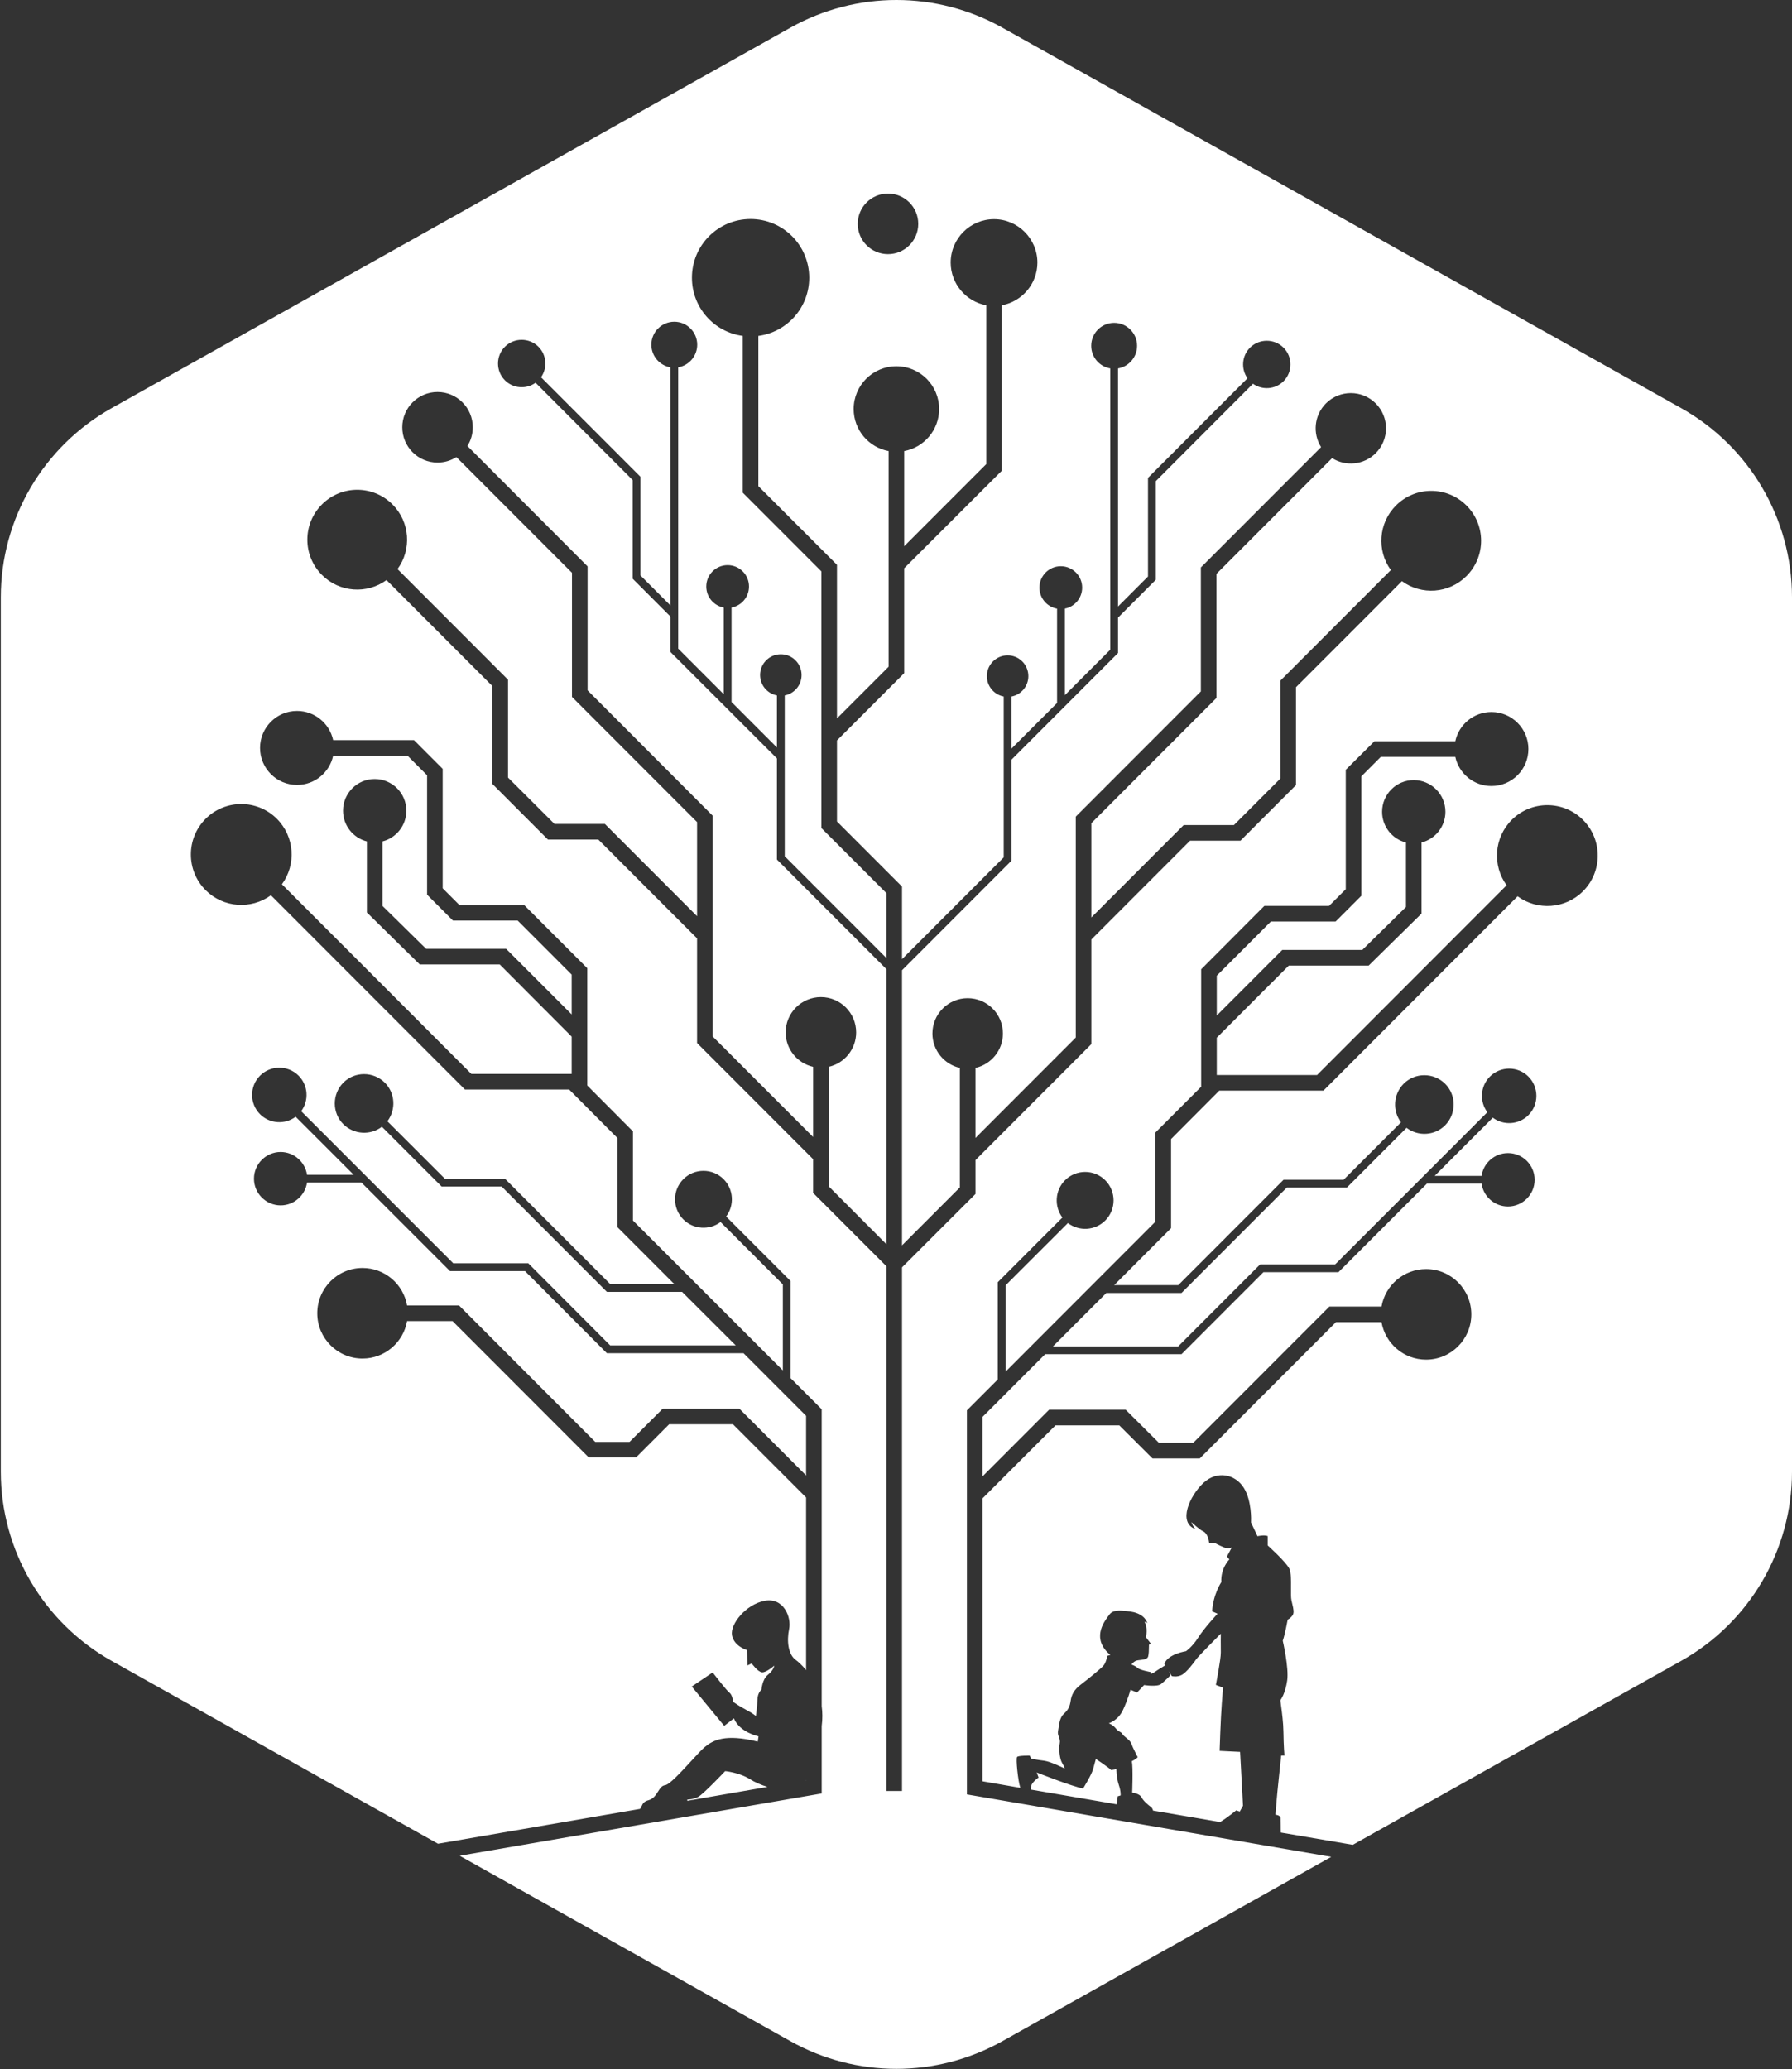 <svg width="744" height="859" viewBox="0 0 744 859" fill="none" xmlns="http://www.w3.org/2000/svg">
<rect x="0" y="0" width="744" height="859" fill="#333333" stroke="none"/>
<path fill-rule="evenodd" clip-rule="evenodd" d="M0.338 247.948V610.926C0.338 643.459 17.952 673.529 46.38 689.471L181.85 765.359L181.851 765.36L265.708 750.908L265.732 750.904C266.049 750.543 266.23 750.135 266.413 749.72C266.827 748.789 267.254 747.825 269.273 747.278C271.269 746.736 272.275 745.151 273.187 743.714C274.021 742.401 274.776 741.211 276.137 741.056C277.958 740.849 282.769 735.611 286.9 731.114C289.232 728.575 291.347 726.272 292.585 725.244C296.017 722.392 301.004 719.605 314.603 722.975L314.926 720.772C314.926 720.772 307.156 719.217 304.695 713.319L300.68 716.43L287.211 700.099L295.888 694.266C295.888 694.266 301.651 701.784 302.882 702.691C304.112 703.598 304.371 706.45 304.371 706.45C304.371 706.45 306.767 708.2 309.746 709.755C312.725 711.31 313.825 712.347 313.825 712.347C313.825 712.347 314.408 708.459 314.473 705.542C314.538 702.626 316.157 701.395 316.157 701.395C316.157 701.395 316.416 697.118 318.812 695.238C321.208 693.359 321.467 691.415 321.467 691.415C321.467 691.415 318.099 694.396 316.351 694.201C314.602 694.007 312.077 690.507 312.077 690.507L310.329 691.35L310.136 684.98C309.526 684.789 304.706 683.151 303.918 678.842C303.076 674.241 309.616 666.011 317.452 664.52C325.287 663.03 328.655 671.26 327.619 676.25C326.582 681.24 327.23 686.814 330.403 689.082C331.381 689.781 332.987 691.2 334.673 693.293V621.616L304.307 591.226H277.822L264.029 605.03H244.472L187.875 548.39H169.009C167.474 557.225 159.775 563.943 150.507 563.943C140.136 563.943 131.728 555.529 131.728 545.149C131.728 534.77 140.136 526.356 150.507 526.356C159.775 526.356 167.474 533.074 169.009 541.909H190.595L247.127 598.549H261.374L275.167 584.746H306.962L334.673 612.478V587.727L308.705 561.738H251.982L217.985 527.65H186.837L150.088 490.906H127.469C126.679 496.238 122.052 500.367 116.515 500.367C110.428 500.367 105.442 495.377 105.442 489.285C105.442 483.194 110.428 478.204 116.515 478.204C122.053 478.204 126.679 482.333 127.469 487.665H146.848L122.751 463.572C118.327 466.894 111.986 466.544 107.966 462.521C103.562 458.114 103.562 450.921 107.966 446.514C112.369 442.107 119.557 442.107 123.961 446.514C127.967 450.523 128.328 456.84 125.044 461.265L188.197 524.41H219.345L253.342 558.498H305.467L283.192 536.271L283.19 536.268H251.979L208.268 492.524H183.337L158.559 467.727C153.807 471.366 146.945 471.013 142.542 466.667C137.815 461.936 137.815 454.224 142.542 449.428C147.27 444.698 154.976 444.698 159.768 449.428C164.111 453.775 164.464 460.637 160.827 465.443L184.697 489.284H209.628L253.339 533.028H279.952L256.318 509.376V472.372L236.308 452.282H193.051L112.479 371.648C104.3 377.614 92.741 376.907 85.364 369.524C77.205 361.358 77.205 348.073 85.364 339.908C93.523 331.742 106.798 331.742 114.958 339.908C122.347 347.303 123.044 358.897 117.049 367.084L195.706 445.802H237.348V430.311L207.496 400.373H174.276L152.324 378.793V349.29C146.63 347.846 142.418 342.684 142.418 336.537C142.418 329.272 148.303 323.382 155.563 323.382C162.824 323.382 168.709 329.272 168.709 336.537C168.709 342.685 164.495 347.849 158.799 349.291V376.071L176.931 393.892H210.151L237.348 421.11V404.584L214.942 382.161H188.068L177.319 371.403V321.826L169.224 313.726H138.317C136.83 320.652 130.677 325.844 123.312 325.844C114.836 325.844 107.964 318.967 107.964 310.485C107.964 302.002 114.836 295.126 123.312 295.126C130.677 295.126 136.831 300.318 138.317 307.245H171.879L183.795 319.169V368.746L190.723 375.68H217.597L243.824 401.927V450.601L262.794 469.65V506.654L325.024 568.867V533.161L299.169 507.285C294.548 510.767 287.912 510.405 283.709 506.2C279.112 501.599 279.112 494.081 283.709 489.48C288.307 484.879 295.819 484.879 300.417 489.48C304.63 493.697 304.982 500.363 301.472 504.99L328.262 531.8V572.108L341.149 585.005V708.235C341.495 710.786 341.539 713.567 341.149 716.565V744.492L190.851 770.349L328.199 847.339C355.527 862.633 388.811 862.633 416.139 847.339L552.706 770.805L401.438 744.883V585.46L414.26 572.629L414.265 572.623V532.253L441.089 505.409C437.607 500.784 437.968 494.141 442.171 489.934C446.768 485.333 454.28 485.333 458.878 489.934C463.476 494.536 463.476 502.053 458.878 506.654C454.662 510.873 447.997 511.224 443.374 507.707L417.503 533.549V569.383L479.728 507.11V470.105L498.702 451.117L498.702 402.381L524.928 376.07H551.802L558.731 369.135V319.559L570.646 307.699H604.209C605.695 300.773 611.849 295.58 619.214 295.58C627.69 295.58 634.561 302.457 634.561 310.939C634.561 319.422 627.69 326.298 619.214 326.298C611.849 326.298 605.695 321.106 604.209 314.18H573.301L565.207 322.281V371.857L554.522 382.55H527.648L505.178 405.038V421.559L532.372 394.345H565.592L583.723 376.523V349.745C578.028 348.302 573.814 343.139 573.814 336.991C573.814 329.725 579.699 323.835 586.959 323.835C594.219 323.835 600.105 329.725 600.105 336.991C600.105 343.137 595.892 348.3 590.199 349.744V379.245L568.247 400.825H535.091L505.178 430.762L505.178 446.257H546.816L625.495 367.518L625.512 367.5C619.547 359.315 620.253 347.745 627.631 340.361C635.79 332.196 649.065 332.196 657.225 340.361C665.384 348.527 665.384 361.812 657.225 369.978C649.836 377.371 638.254 378.07 630.073 372.074L549.471 452.737H506.214L486.204 472.827V509.832L462.571 533.483H489.186L532.896 489.739H557.828L581.673 465.875C578.066 461.121 578.428 454.277 582.76 449.882C587.487 445.152 595.193 445.152 599.985 449.882C604.712 454.613 604.712 462.325 599.985 467.121C595.639 471.47 588.776 471.821 583.974 468.174L559.187 492.979H534.256L490.546 536.723H459.333L459.33 536.726L437.186 558.887H489.189L523.186 524.864H554.334L617.515 461.691C614.202 457.264 614.554 450.923 618.571 446.903C622.975 442.496 630.163 442.496 634.566 446.903C638.97 451.31 638.97 458.503 634.566 462.91C630.547 466.932 624.209 467.283 619.785 463.964L595.647 488.12H615.119C615.902 482.767 620.509 478.657 626.075 478.657C632.191 478.657 637.149 483.619 637.149 489.739C637.149 495.859 632.191 500.821 626.075 500.821C620.51 500.821 615.904 496.712 615.12 491.361H592.409L555.694 528.104H524.546L490.549 562.127H433.948L433.946 562.13L407.913 588.182V612.872L435.566 585.199H467.361L481.154 598.938H495.4L551.933 542.362H573.58C575.115 533.527 582.814 526.809 592.081 526.809C602.453 526.809 610.861 535.223 610.861 545.603C610.861 555.982 602.453 564.396 592.081 564.396C582.814 564.396 575.114 557.678 573.58 548.843H554.652L498.12 605.418H478.499L464.706 591.679H438.221L407.913 622.01V622.011V739.439L422.484 741.967L423.626 742.154C422.619 739.21 421.72 729.992 422.261 729.363C422.819 728.714 427.494 728.786 427.494 728.786L428.122 730.013C428.122 730.013 430.634 730.59 433.355 730.879C436.077 731.167 442.008 734.126 442.008 734.126C442.008 734.126 442.217 733.837 441.031 731.961C439.845 730.085 439.566 725.755 439.984 723.663C440.196 722.604 439.908 721.805 439.626 721.02C439.35 720.254 439.079 719.502 439.286 718.539C439.379 718.108 439.451 717.61 439.528 717.076C439.801 715.197 440.137 712.872 441.659 711.468C443.613 709.664 444.171 708.365 444.52 705.983C444.869 703.602 445.915 701.437 448.567 699.417C451.218 697.396 457.219 692.634 458.266 691.263C459.313 689.892 459.731 687.366 459.731 687.366L460.987 687.005C453.174 680.461 458.148 673.608 459.984 671.078C460.133 670.874 460.26 670.698 460.359 670.553C461.685 668.604 463.709 668.099 469.64 669.037C475.571 669.975 476.338 673.8 476.338 673.8C475.92 673.295 475.152 673.295 475.152 673.295C476.687 675.532 475.78 679.645 475.78 679.645L477.804 682.315L477.036 682.748C477.016 682.893 477.013 683.233 477.01 683.681C477 684.795 476.986 686.574 476.687 687.655C476.384 688.754 474.722 688.942 473.326 689.1C472.797 689.16 472.307 689.215 471.942 689.314C470.617 689.675 469.779 690.974 469.779 690.974C469.779 690.974 471.454 691.551 472.361 692.417C473.268 693.283 477.664 694.077 477.664 694.077V694.799C477.664 694.799 478.222 694.943 479.409 694.077C480.38 693.367 482.897 691.835 483.776 691.304L483.413 690.715C484.83 686.577 492.409 685.435 492.409 685.435C492.409 685.435 495.1 683.58 497.508 679.728C499.917 675.875 505.512 669.882 505.512 669.882L503.246 668.884C503.671 661.821 507.071 656.755 507.071 656.755C506.716 650.977 510.4 647.338 510.4 647.338L509.408 646.125L511.462 642.273C510.683 642.843 509.408 642.843 507.991 642.273C506.575 641.702 504.379 640.56 504.379 640.56H502.042C501.9 639.134 501.262 636.494 499.562 635.709C497.863 634.924 494.675 631.857 494.675 631.857C495.171 633.64 496.375 634.782 496.375 634.782C488.796 632.071 494.038 620.727 499.704 615.519C505.371 610.311 512.879 611.952 516.42 617.659C519.711 622.962 519.455 630.913 519.402 632.014L522.087 637.707C522.087 637.707 524.707 637.065 526.336 637.635V641.559C526.336 641.559 534.128 648.551 535.332 651.262C536.043 652.863 536.013 656.18 535.986 659.186C535.967 661.271 535.95 663.207 536.182 664.318C536.293 664.851 536.416 665.366 536.533 665.858L536.534 665.861C537.012 667.868 537.403 669.508 536.607 670.596C535.615 671.951 534.624 672.308 534.624 672.308C534.624 672.308 533.49 678.586 532.57 681.083C532.57 681.083 535.19 692.356 534.411 697.635C533.632 702.914 531.861 705.411 531.649 705.697C531.57 705.802 531.705 706.817 531.909 708.356L531.91 708.357C532.258 710.978 532.808 715.12 532.853 718.895C532.924 724.888 533.278 728.741 533.278 728.741H531.932C531.932 728.741 530.161 745.007 529.949 748.289C529.736 751.57 529.524 753.283 529.524 753.283C529.524 753.283 531.578 753.497 531.649 754.638C531.677 755.098 531.683 756.242 531.689 757.43V757.435C531.695 758.783 531.702 760.187 531.743 760.71L561.642 765.815L561.646 765.813L697.958 689.471C726.386 673.529 744 643.459 744 610.926V247.948C744 215.35 726.386 185.345 697.958 169.403L416.139 11.471C388.811 -3.824 355.527 -3.824 328.199 11.471L46.38 169.403C17.952 185.345 0.338 215.35 0.338 247.948ZM485.289 693.763L485.968 695.448C485.968 695.448 483.665 697.757 482.06 699.056C480.455 700.355 475.013 699.489 475.013 699.489L472.082 702.592L469.361 701.437C469.361 701.437 468.244 705.55 466.221 709.88C464.197 714.21 460.359 715.364 460.359 715.364C460.359 715.364 462.034 715.941 463.29 717.529C463.942 718.353 464.5 718.652 464.965 718.901C465.394 719.131 465.743 719.318 466.011 719.838C466.245 720.292 466.835 720.771 467.482 721.297C468.379 722.025 469.385 722.843 469.709 723.807C470.268 725.467 472.361 729.435 472.361 729.435C471.524 730.373 469.919 731.095 469.919 731.095C470.477 733.909 470.058 744.156 470.058 744.156C470.058 744.156 473.059 744.445 473.896 746.032C474.733 747.62 476.548 749.135 477.804 750.073C478.352 750.483 478.607 751.07 478.722 751.603L497.86 754.863L506.522 756.365C509.68 754.487 513.233 751.499 513.233 751.499L514.72 751.998L516.066 749.573L514.862 727.242L506.362 726.814C506.362 726.814 506.787 713.259 507.283 706.91L507.779 700.56L504.804 699.419C504.804 699.419 506.929 688.574 506.858 685.935C506.787 683.295 506.858 678.158 506.858 678.158C506.858 678.158 497.508 687.504 496.588 688.86C495.667 690.215 492.763 694.068 490.779 695.209C488.796 696.351 486.53 695.78 486.53 695.78L485.289 693.763ZM463.592 748.993L464.057 745.671L465.244 745.311C465.244 745.311 465.453 743.723 464.476 740.837C463.499 737.95 463.499 734.414 463.499 734.414L461.336 734.775C460.499 733.837 454.986 730.157 454.986 730.157C454.986 730.157 454.498 732.033 453.8 734.487C453.102 736.94 449.683 742.424 449.683 742.424C445.357 741.703 430.425 735.786 430.425 735.786L431.192 737.878C431.192 737.878 428.61 739.61 428.122 741.342C427.978 741.852 427.961 742.38 427.979 742.88L459.33 748.253L463.592 748.993ZM334.673 738.89L334.622 738.976L334.578 739.049H334.673V738.89ZM318.61 741.782C315.956 740.943 313.438 739.857 311.429 738.594C306.896 735.742 301.068 735.224 301.068 735.224C301.068 735.224 292.067 744.75 289.866 745.917C287.664 747.083 285.333 747.018 285.333 747.018L285.345 747.536L318.61 741.782ZM368.023 743.455H374.498V526.096L404.998 495.636V481.576L453.116 433.421V389.995L494.1 348.979H515.016L538.07 325.908V285.275L582.056 241.255C590.155 247.159 601.537 246.452 608.849 239.134C616.944 231.033 616.944 217.942 608.849 209.842C600.755 201.741 587.674 201.741 579.579 209.842C572.267 217.159 571.56 228.548 577.458 236.653L531.594 282.553V323.186L512.297 342.498H491.445L453.116 380.857V341.72L505.05 289.746V238.225L553.065 190.174C558.706 193.725 566.257 193.044 571.166 188.131C576.864 182.428 576.864 173.161 571.166 167.458C565.467 161.755 556.207 161.755 550.508 167.458C545.588 172.382 544.916 179.963 548.492 185.612L498.575 235.568V287.024L446.64 338.998V430.699L404.998 472.374V443.301C411.522 441.826 416.394 435.99 416.394 429.015C416.394 420.926 409.842 414.369 401.759 414.369C393.677 414.369 387.124 420.926 387.124 429.015C387.124 435.99 391.997 441.827 398.522 443.301V492.914L374.498 516.956V402.772L419.959 357.276V315.35L464.191 271.084V256.371L479.861 240.689V199.731L520.205 159.301C524.041 162.041 529.462 161.693 532.895 158.257C536.716 154.433 536.716 148.147 532.895 144.323C529.074 140.5 522.793 140.5 518.972 144.323C515.537 147.761 515.191 153.19 517.933 157.029L476.623 198.37V239.328L464.191 251.77V152.935C468.676 152.166 472.09 148.255 472.09 143.546C472.09 138.285 467.828 134.02 462.571 134.02C457.313 134.02 453.051 138.285 453.051 143.546C453.051 148.256 456.466 152.167 460.953 152.936V269.723L442.107 288.583V252.649C446.201 251.861 449.293 248.257 449.293 243.93C449.293 239.027 445.321 235.052 440.422 235.052C435.522 235.052 431.55 239.027 431.55 243.93C431.55 248.304 434.71 251.939 438.869 252.673V291.824L419.959 310.748V289.143C423.943 288.386 426.955 284.883 426.955 280.675C426.955 275.915 423.099 272.056 418.343 272.056C413.586 272.056 409.73 275.915 409.73 280.675C409.73 284.881 412.74 288.383 416.721 289.142V355.915L374.498 398.171V368.034L347.495 341.009V307.372L375.405 279.441V235.898L415.944 195.39V126.727C424.32 125.192 430.711 117.814 430.711 109.004C430.711 99.088 422.616 90.987 412.709 90.987C402.801 90.987 394.706 99.023 394.706 109.004C394.706 117.813 401.095 125.189 409.469 126.726V192.669L375.405 226.759V187.252C383.657 185.729 389.909 178.49 389.909 169.791C389.909 159.984 381.965 152.034 372.165 152.034C362.366 152.034 354.422 159.984 354.422 169.791C354.422 178.491 360.675 185.731 368.929 187.253V276.784L347.495 298.235V234.468L314.858 201.806V139.445C326.791 137.866 335.97 127.672 335.97 115.291C335.97 101.811 325.091 90.924 311.621 90.924C298.152 90.924 287.273 101.811 287.273 115.291C287.273 127.671 296.45 137.865 308.382 139.445V204.528L341.019 237.19V343.731L368.023 370.755V397.712L325.804 355.461V288.688C329.787 287.93 332.797 284.427 332.797 280.221C332.797 275.461 328.941 271.602 324.184 271.602C319.428 271.602 315.572 275.461 315.572 280.221C315.572 284.428 318.583 287.931 322.567 288.689V310.294L303.719 291.431V252.208C307.846 251.448 310.973 247.828 310.973 243.477C310.973 238.574 307.001 234.599 302.101 234.599C297.201 234.599 293.229 238.574 293.229 243.477C293.229 247.827 296.355 251.446 300.481 252.208V288.191L281.572 269.268V152.48C286.058 151.71 289.471 147.799 289.471 143.091C289.471 137.829 285.21 133.564 279.952 133.564C274.695 133.564 270.433 137.829 270.433 143.091C270.433 147.8 273.848 151.712 278.334 152.48V251.315L265.904 238.875V197.918L224.621 156.603C227.334 152.766 226.978 147.361 223.554 143.935C219.734 140.111 213.452 140.111 209.632 143.935C205.811 147.758 205.811 154.044 209.632 157.868C213.076 161.315 218.521 161.654 222.359 158.886L262.666 199.279V240.236L278.334 255.917V270.629L322.567 314.831V356.822L368.023 402.313V516.496L344.059 492.461V442.849C350.584 441.376 355.458 435.539 355.458 428.562C355.458 420.474 348.906 413.916 340.823 413.916C332.74 413.916 326.188 420.474 326.188 428.562C326.188 435.537 331.06 441.373 337.583 442.849V471.978L295.883 430.246V338.61L243.949 286.571V235.115L194.065 185.14C195.474 182.889 196.289 180.227 196.289 177.375C196.289 169.286 189.737 162.728 181.654 162.728C173.571 162.728 167.019 169.286 167.019 177.375C167.019 185.463 173.571 192.021 181.654 192.021C184.535 192.021 187.222 191.188 189.487 189.749L237.473 237.772V289.293L289.408 341.267V380.338L251.145 342.046H230.228L210.931 322.799V282.165L165.039 236.238C170.966 228.131 170.268 216.717 162.945 209.389C154.851 201.288 141.77 201.288 133.675 209.389C125.581 217.489 125.581 230.58 133.675 238.681C140.988 245.999 152.37 246.706 160.469 240.802L204.455 284.822V325.456L227.508 348.527H248.425L289.408 389.541V432.968L337.583 481.181V495.182L368.023 525.645V743.455ZM368.674 105.504C361.736 105.504 356.111 99.876 356.111 92.932C356.111 85.989 361.736 80.36 368.674 80.36C375.612 80.36 381.237 85.989 381.237 92.932C381.237 99.876 375.612 105.504 368.674 105.504Z" fill="white"/>
</svg>
